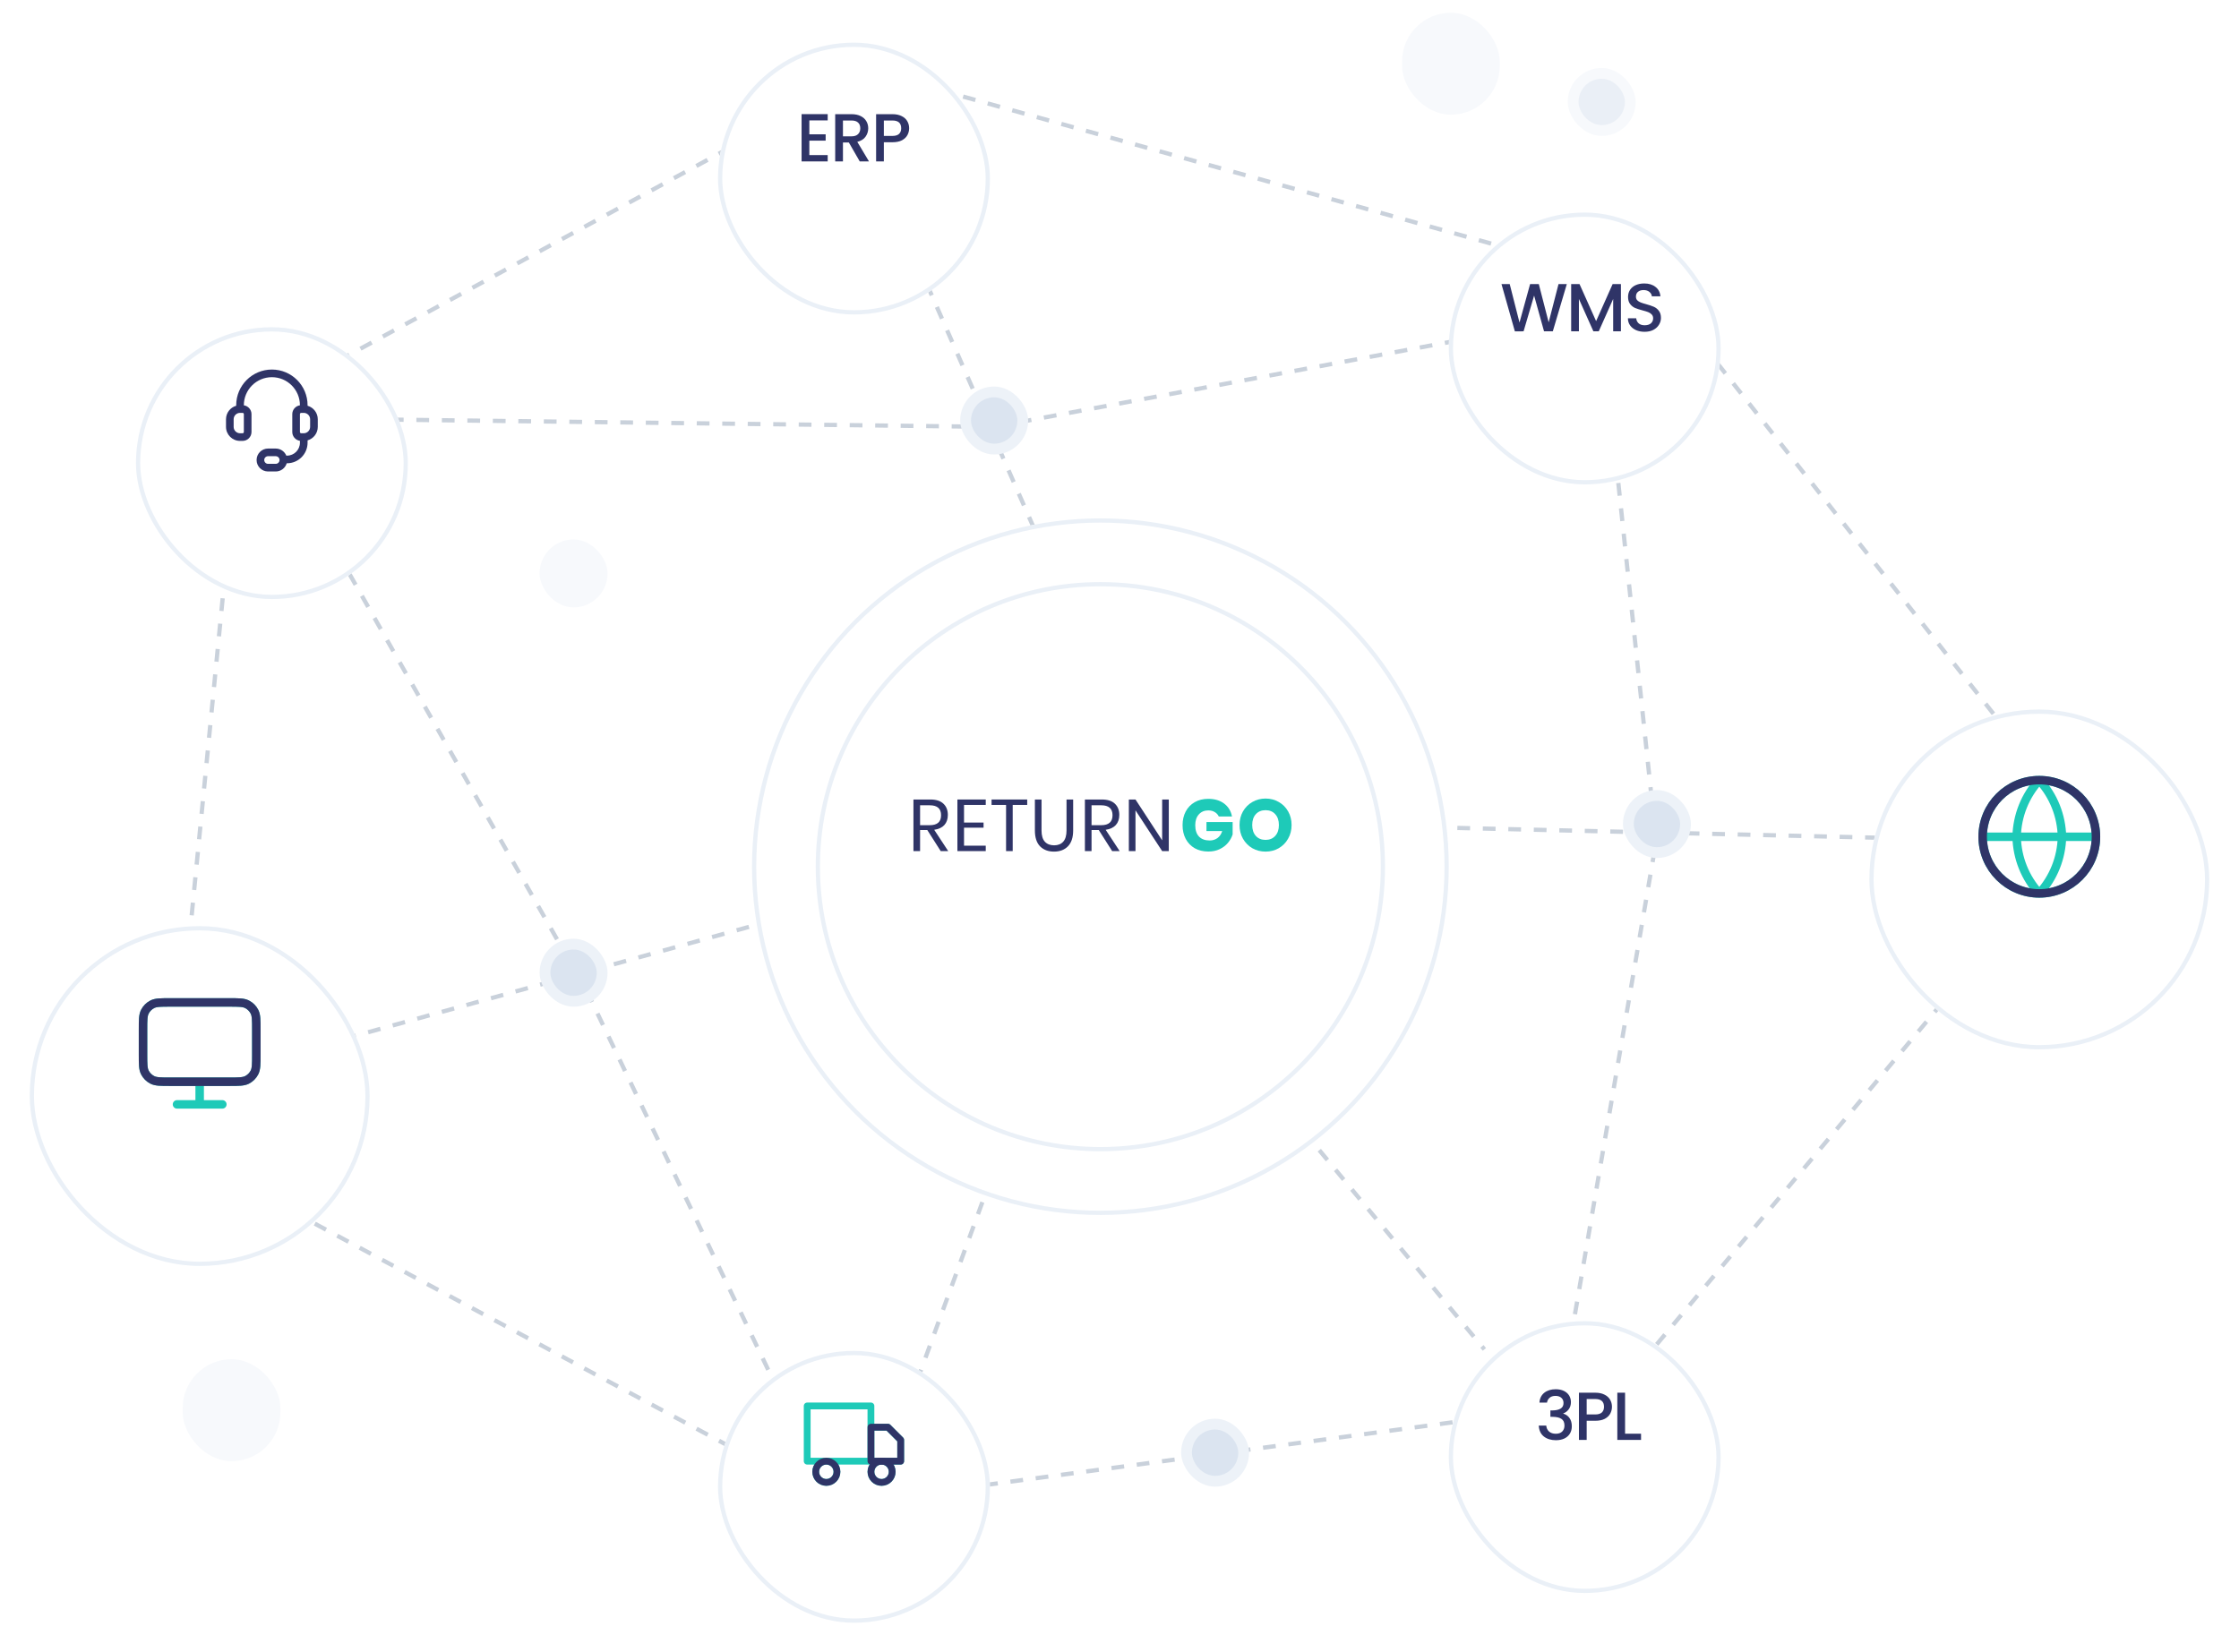 <svg width="527" height="389" viewBox="0 0 527 389" fill="none" xmlns="http://www.w3.org/2000/svg">
<line x1="63.761" y1="93.561" x2="199.761" y2="19.561" stroke="#C9D1DB" stroke-dasharray="3 3"/>
<line x1="215.134" y1="19.518" x2="373.134" y2="63.518" stroke="#C9D1DB" stroke-dasharray="3 3"/>
<line x1="389.393" y1="66.691" x2="489.393" y2="193.691" stroke="#C9D1DB" stroke-dasharray="3 3"/>
<line x1="376.497" y1="71.947" x2="389.497" y2="194.947" stroke="#C9D1DB" stroke-dasharray="3 3"/>
<line x1="390.493" y1="194.085" x2="367.493" y2="328.085" stroke="#C9D1DB" stroke-dasharray="3 3"/>
<line x1="453.988" y1="197.5" x2="325.988" y2="194.523" stroke="#C9D1DB" stroke-dasharray="3 3"/>
<line x1="480.384" y1="208.321" x2="373.384" y2="336.321" stroke="#C9D1DB" stroke-dasharray="3 3"/>
<line x1="68.006" y1="98.5" x2="234.006" y2="100.5" stroke="#C9D1DB" stroke-dasharray="3 3"/>
<line x1="58.237" y1="279.56" x2="192.237" y2="351.56" stroke="#C9D1DB" stroke-dasharray="3 3"/>
<line x1="225.933" y1="350.418" x2="351.933" y2="333.504" stroke="#C9D1DB" stroke-dasharray="3 3"/>
<line x1="207.53" y1="347.828" x2="241.53" y2="254.828" stroke="#C9D1DB" stroke-dasharray="3 3"/>
<line x1="291.385" y1="247.681" x2="349.385" y2="317.681" stroke="#C9D1DB" stroke-dasharray="3 3"/>
<line x1="64.435" y1="103.753" x2="135.435" y2="228.753" stroke="#C9D1DB" stroke-dasharray="3 3"/>
<line x1="135.451" y1="227.784" x2="192.451" y2="346.784" stroke="#C9D1DB" stroke-dasharray="3 3"/>
<line x1="80.867" y1="244.618" x2="196.867" y2="212.518" stroke="#C9D1DB" stroke-dasharray="3 3"/>
<line x1="233.908" y1="100.508" x2="368.08" y2="75.508" stroke="#C9D1DB" stroke-dasharray="3 3"/>
<line x1="56.498" y1="99.049" x2="43.498" y2="232.049" stroke="#C9D1DB" stroke-dasharray="3 3"/>
<line x1="208.458" y1="44.799" x2="251.458" y2="142.799" stroke="#C9D1DB" stroke-dasharray="3 3"/>
<rect x="226" y="91" width="16" height="16" rx="8" fill="#EDF2F8"/>
<rect x="228.547" y="93.545" width="10.909" height="10.909" rx="5.455" fill="#D4DEED" fill-opacity="0.7"/>
<rect x="127" y="221" width="16" height="16" rx="8" fill="#EDF2F8"/>
<rect x="129.547" y="223.545" width="10.909" height="10.909" rx="5.455" fill="#D4DEED" fill-opacity="0.7"/>
<rect x="127" y="127" width="16" height="16" rx="8" fill="#F7F9FC"/>
<rect x="369" y="16" width="16" height="16" rx="8" fill="#F7F9FC"/>
<rect x="371.547" y="18.545" width="10.909" height="10.909" rx="5.455" fill="#EAEFF6"/>
<rect x="43" y="320" width="23" height="24" rx="11.5" fill="#F7F9FC"/>
<rect x="330" y="3" width="23" height="24" rx="11.5" fill="#F7F9FC"/>
<rect x="278" y="334" width="16" height="16" rx="8" fill="#EDF2F8"/>
<rect x="280.547" y="336.545" width="10.909" height="10.909" rx="5.455" fill="#D4DEED" fill-opacity="0.7"/>
<rect x="382" y="186" width="16" height="16" rx="8" fill="#EDF2F8"/>
<rect x="384.547" y="188.545" width="10.909" height="10.909" rx="5.455" fill="#D4DEED" fill-opacity="0.7"/>
<g filter="url(#filter0_d_8866_12943)">
<circle cx="259" cy="194" r="82" fill="white"/>
<circle cx="259" cy="194" r="81.5" stroke="#EAF0F7"/>
</g>
<g filter="url(#filter1_d_8866_12943)">
<circle cx="259" cy="194" r="67" fill="white"/>
<circle cx="259" cy="194" r="66.5" stroke="#EAF0F7"/>
</g>
<path d="M221.416 200.371L218.259 195.409H216.561V200.371H215V188.225H218.98C220.352 188.225 221.382 188.558 222.068 189.224C222.754 189.879 223.097 190.752 223.097 191.843C223.097 192.831 222.823 193.629 222.274 194.238C221.725 194.835 220.93 195.208 219.889 195.357L223.183 200.371H221.416ZM216.561 194.272H218.843C220.615 194.272 221.502 193.491 221.502 191.929C221.502 190.367 220.615 189.586 218.843 189.586H216.561V194.272Z" fill="#2F3467"/>
<path d="M226.906 189.5V193.652H231.503V194.858H226.906V199.096H232.018V200.371H225.345V188.225H232.018V189.5H226.906Z" fill="#2F3467"/>
<path d="M241.777 188.225V189.5H238.363V200.371H236.802V189.5H233.388V188.225H241.777Z" fill="#2F3467"/>
<path d="M245.147 188.225V195.513C245.147 196.707 245.41 197.592 245.936 198.166C246.462 198.729 247.188 199.01 248.115 199.01C249.03 199.01 249.744 198.723 250.259 198.149C250.774 197.574 251.031 196.696 251.031 195.513V188.225H252.592V195.513C252.592 197.167 252.181 198.413 251.357 199.251C250.545 200.078 249.453 200.492 248.08 200.492C246.719 200.492 245.627 200.078 244.804 199.251C243.992 198.413 243.586 197.167 243.586 195.513V188.225H245.147Z" fill="#2F3467"/>
<path d="M261.772 200.371L258.616 195.409H256.918V200.371H255.356V188.225H259.336C260.709 188.225 261.738 188.558 262.424 189.224C263.111 189.879 263.454 190.752 263.454 191.843C263.454 192.831 263.179 193.629 262.63 194.238C262.081 194.835 261.286 195.208 260.246 195.357L263.539 200.371H261.772ZM256.918 194.272H259.199C260.972 194.272 261.858 193.491 261.858 191.929C261.858 190.367 260.972 189.586 259.199 189.586H256.918V194.272Z" fill="#2F3467"/>
<path d="M275.102 200.371H273.541L267.262 190.775V200.371H265.701V188.225H267.262L273.541 197.838V188.225H275.102V200.371Z" fill="#2F3467"/>
<path d="M284.382 188.069C285.903 188.069 287.156 188.442 288.139 189.189C289.123 189.935 289.735 190.946 289.975 192.221H286.87C286.664 191.785 286.349 191.44 285.926 191.187C285.503 190.923 284.994 190.791 284.399 190.791C283.473 190.791 282.73 191.107 282.169 191.739C281.609 192.359 281.329 193.203 281.329 194.271C281.329 195.431 281.62 196.322 282.204 196.942C282.798 197.562 283.639 197.872 284.725 197.872C285.423 197.872 286.035 197.683 286.561 197.304C287.087 196.913 287.459 196.362 287.676 195.65H283.971V193.531H290.129V196.442C289.9 197.154 289.535 197.815 289.031 198.424C288.528 199.032 287.882 199.526 287.093 199.905C286.315 200.284 285.423 200.474 284.417 200.474C283.193 200.474 282.124 200.215 281.209 199.699C280.294 199.17 279.585 198.435 279.081 197.493C278.59 196.551 278.344 195.477 278.344 194.271C278.344 193.065 278.59 191.991 279.081 191.05C279.585 190.108 280.288 189.378 281.191 188.861C282.106 188.333 283.17 188.069 284.382 188.069Z" fill="#1ECAB8"/>
<path d="M297.878 188C299.022 188 300.057 188.27 300.984 188.81C301.921 189.338 302.659 190.079 303.197 191.032C303.734 191.974 304.003 193.042 304.003 194.237C304.003 195.431 303.728 196.505 303.179 197.459C302.642 198.412 301.904 199.159 300.966 199.699C300.04 200.227 299.011 200.491 297.878 200.491C296.746 200.491 295.711 200.227 294.773 199.699C293.847 199.159 293.109 198.412 292.56 197.459C292.023 196.505 291.754 195.431 291.754 194.237C291.754 193.042 292.023 191.974 292.56 191.032C293.109 190.079 293.847 189.338 294.773 188.81C295.711 188.27 296.746 188 297.878 188ZM297.878 190.739C296.918 190.739 296.152 191.055 295.58 191.687C295.019 192.307 294.739 193.157 294.739 194.237C294.739 195.305 295.019 196.155 295.58 196.787C296.152 197.419 296.918 197.734 297.878 197.734C298.828 197.734 299.588 197.419 300.16 196.787C300.732 196.155 301.018 195.305 301.018 194.237C301.018 193.169 300.732 192.319 300.16 191.687C299.6 191.055 298.839 190.739 297.878 190.739Z" fill="#1ECAB8"/>
<g filter="url(#filter2_d_8866_12943)">
<rect x="32" y="67" width="64" height="64" rx="32" fill="white"/>
<rect x="32.5" y="67.5" width="63" height="63" rx="31.5" stroke="#EAF0F7"/>
</g>
<path fill-rule="evenodd" clip-rule="evenodd" d="M63.995 88.8C60.352 88.8 57.395 91.757 57.395 95.4V95.421C58.411 95.568 59.195 96.445 59.195 97.5V101.7C59.195 102.857 58.252 103.8 57.095 103.8H56.495C54.678 103.8 53.195 102.317 53.195 100.5V98.7C53.195 97.195 54.213 95.919 55.595 95.525V95.4C55.595 90.763 59.358 87 63.995 87C68.632 87 72.395 90.763 72.395 95.4V95.525C73.778 95.919 74.795 97.195 74.795 98.7V100.5C74.795 102.005 73.778 103.281 72.395 103.675V104.22C72.395 106.901 70.228 109.068 67.547 109.068H67.485C67.155 110.186 66.121 111 64.895 111H63.095C61.602 111 60.395 109.793 60.395 108.3C60.395 106.807 61.602 105.6 63.095 105.6H64.895C66.023 105.6 66.987 106.288 67.392 107.268H67.547C69.234 107.268 70.595 105.907 70.595 104.22V103.779C69.58 103.632 68.795 102.755 68.795 101.7V97.5C68.795 96.445 69.58 95.568 70.595 95.421V95.4C70.595 91.757 67.638 88.8 63.995 88.8ZM71.495 102C72.318 102 72.995 101.323 72.995 100.5V98.7C72.995 97.877 72.318 97.2 71.495 97.2H70.895C70.732 97.2 70.595 97.337 70.595 97.5V101.7C70.595 101.863 70.732 102 70.895 102H71.495ZM54.995 98.7C54.995 97.877 55.672 97.2 56.495 97.2H57.095C57.258 97.2 57.395 97.337 57.395 97.5V101.7C57.395 101.863 57.258 102 57.095 102H56.495C55.672 102 54.995 101.323 54.995 100.5V98.7ZM63.095 107.4C62.596 107.4 62.195 107.801 62.195 108.3C62.195 108.799 62.596 109.2 63.095 109.2H64.895C65.394 109.2 65.795 108.799 65.795 108.3C65.795 107.801 65.394 107.4 64.895 107.4H63.095Z" fill="#2F3467"/>
<g filter="url(#filter3_d_8866_12943)">
<rect x="7" y="208" width="80" height="80" rx="40" fill="white"/>
<rect x="7.5" y="208.5" width="79" height="79" rx="39.5" stroke="#EAF0F7"/>
</g>
<path d="M41.664 260H52.331M46.997 254.667V260M40.064 254.667H53.931C56.171 254.667 57.291 254.667 58.147 254.231C58.899 253.847 59.511 253.235 59.895 252.483C60.331 251.627 60.331 250.507 60.331 248.267V242.4C60.331 240.16 60.331 239.04 59.895 238.184C59.511 237.431 58.899 236.819 58.147 236.436C57.291 236 56.171 236 53.931 236H40.064C37.824 236 36.704 236 35.848 236.436C35.096 236.819 34.483 237.431 34.1 238.184C33.664 239.04 33.664 240.16 33.664 242.4V248.267C33.664 250.507 33.664 251.627 34.1 252.483C34.483 253.235 35.096 253.847 35.848 254.231C36.704 254.667 37.824 254.667 40.064 254.667Z" stroke="#1ECAB8" stroke-width="2" stroke-linecap="round" stroke-linejoin="round"/>
<path d="M33.664 242.4C33.664 240.16 33.664 239.04 34.1 238.184C34.483 237.431 35.096 236.819 35.848 236.436C36.704 236 37.824 236 40.064 236H53.931C56.171 236 57.291 236 58.147 236.436C58.899 236.819 59.511 237.431 59.895 238.184C60.331 239.04 60.331 240.16 60.331 242.4V248.267C60.331 250.507 60.331 251.627 59.895 252.483C59.511 253.235 58.899 253.847 58.147 254.231C57.291 254.667 56.171 254.667 53.931 254.667H40.064C37.824 254.667 36.704 254.667 35.848 254.231C35.096 253.847 34.483 253.235 34.1 252.483C33.664 251.627 33.664 250.507 33.664 248.267V242.4Z" stroke="#2F3467" stroke-width="2" stroke-linecap="round" stroke-linejoin="round"/>
<g filter="url(#filter4_d_8866_12943)">
<rect x="169" y="308" width="64" height="64" rx="32" fill="white"/>
<rect x="169.5" y="308.5" width="63" height="63" rx="31.5" stroke="#EAF0F7"/>
</g>
<path d="M204.992 344V331H189.992V344H204.992ZM204.992 344H211.992V339L208.992 336H204.992V344ZM196.992 346.5C196.992 347.881 195.873 349 194.492 349C193.111 349 191.992 347.881 191.992 346.5C191.992 345.119 193.111 344 194.492 344C195.873 344 196.992 345.119 196.992 346.5ZM209.992 346.5C209.992 347.881 208.873 349 207.492 349C206.111 349 204.992 347.881 204.992 346.5C204.992 345.119 206.111 344 207.492 344C208.873 344 209.992 345.119 209.992 346.5Z" stroke="#1ECAB8" stroke-width="1.6" stroke-linecap="round" stroke-linejoin="round"/>
<path d="M205 335.999H209L212 338.999V343.999H205V335.999Z" stroke="#2F3467" stroke-width="1.6" stroke-linecap="round" stroke-linejoin="round"/>
<path d="M194.5 348.999C195.881 348.999 197 347.88 197 346.499C197 345.118 195.881 343.999 194.5 343.999C193.119 343.999 192 345.118 192 346.499C192 347.88 193.119 348.999 194.5 348.999Z" stroke="#2F3467" stroke-width="1.6" stroke-linecap="round" stroke-linejoin="round"/>
<path d="M207.5 348.999C208.881 348.999 210 347.88 210 346.499C210 345.118 208.881 343.999 207.5 343.999C206.119 343.999 205 345.118 205 346.499C205 347.88 206.119 348.999 207.5 348.999Z" stroke="#2F3467" stroke-width="1.6" stroke-linecap="round" stroke-linejoin="round"/>
<g filter="url(#filter5_d_8866_12943)">
<rect x="341" y="301" width="64" height="64" rx="32" fill="white"/>
<rect x="341.5" y="301.5" width="63" height="63" rx="31.5" stroke="#EAF0F7"/>
</g>
<path d="M362.345 330.216C362.409 329.224 362.788 328.451 363.481 327.896C364.185 327.341 365.081 327.064 366.169 327.064C366.916 327.064 367.561 327.197 368.105 327.464C368.649 327.731 369.06 328.093 369.338 328.552C369.615 329.011 369.753 329.528 369.753 330.104C369.753 330.765 369.578 331.331 369.226 331.8C368.873 332.269 368.452 332.584 367.961 332.744V332.808C368.591 333 369.082 333.352 369.434 333.864C369.786 334.365 369.962 335.011 369.962 335.8C369.962 336.429 369.818 336.989 369.53 337.48C369.241 337.971 368.815 338.36 368.249 338.648C367.684 338.925 367.007 339.064 366.217 339.064C365.065 339.064 364.116 338.771 363.369 338.184C362.633 337.587 362.239 336.733 362.185 335.624H363.945C363.988 336.189 364.207 336.653 364.601 337.016C364.996 337.368 365.529 337.544 366.201 337.544C366.852 337.544 367.353 337.368 367.705 337.016C368.057 336.653 368.234 336.189 368.234 335.624C368.234 334.877 367.993 334.349 367.513 334.04C367.044 333.72 366.319 333.56 365.337 333.56H364.921V332.056H365.353C366.217 332.045 366.873 331.901 367.321 331.624C367.78 331.347 368.01 330.909 368.01 330.312C368.01 329.8 367.844 329.395 367.513 329.096C367.183 328.787 366.713 328.632 366.105 328.632C365.508 328.632 365.044 328.787 364.713 329.096C364.383 329.395 364.185 329.768 364.121 330.216H362.345ZM379.414 331.192C379.414 331.757 379.28 332.291 379.014 332.792C378.747 333.293 378.32 333.704 377.734 334.024C377.147 334.333 376.395 334.488 375.478 334.488H373.462V339H371.638V327.88H375.478C376.331 327.88 377.051 328.029 377.638 328.328C378.235 328.616 378.678 329.011 378.966 329.512C379.264 330.013 379.414 330.573 379.414 331.192ZM375.478 333C376.171 333 376.688 332.845 377.03 332.536C377.371 332.216 377.542 331.768 377.542 331.192C377.542 329.976 376.854 329.368 375.478 329.368H373.462V333H375.478ZM382.497 337.528H386.257V339H380.673V327.88H382.497V337.528Z" fill="#2F3467"/>
<g filter="url(#filter6_d_8866_12943)">
<rect x="440" y="157" width="80" height="80" rx="40" fill="white"/>
<rect x="440.5" y="157.5" width="79" height="79" rx="39.5" stroke="#EAF0F7"/>
</g>
<path d="M466.664 197H493.331M466.664 197C466.664 204.364 472.634 210.334 479.997 210.334M466.664 197C466.664 189.637 472.634 183.667 479.997 183.667M493.331 197C493.331 204.364 487.361 210.334 479.997 210.334M493.331 197C493.331 189.637 487.361 183.667 479.997 183.667M479.997 183.667C483.332 187.318 485.228 192.056 485.331 197C485.228 201.944 483.332 206.683 479.997 210.334M479.997 183.667C476.662 187.318 474.767 192.056 474.664 197C474.767 201.944 476.662 206.683 479.997 210.334" stroke="#1ECAB8" stroke-width="2" stroke-linecap="round" stroke-linejoin="round"/>
<path d="M479.997 210.334C487.361 210.334 493.331 204.364 493.331 197C493.331 189.637 487.361 183.667 479.997 183.667C472.634 183.667 466.664 189.637 466.664 197C466.664 204.364 472.634 210.334 479.997 210.334Z" stroke="#2F3467" stroke-width="2" stroke-linecap="round" stroke-linejoin="round"/>
<g filter="url(#filter7_d_8866_12943)">
<rect x="341" y="40" width="64" height="64" rx="32" fill="white"/>
<rect x="341.5" y="40.5" width="63" height="63" rx="31.5" stroke="#EAF0F7"/>
</g>
<path d="M368.785 66.88L365.489 78H363.425L361.089 69.584L358.609 78L356.561 78.016L353.409 66.88H355.345L357.649 75.936L360.145 66.88H362.193L364.513 75.888L366.833 66.88H368.785ZM381.521 66.88V78H379.697V70.384L376.305 78H375.041L371.633 70.384V78H369.809V66.88H371.777L375.681 75.6L379.569 66.88H381.521ZM387.103 78.112C386.356 78.112 385.684 77.984 385.087 77.728C384.489 77.461 384.02 77.088 383.679 76.608C383.337 76.128 383.167 75.568 383.167 74.928H385.119C385.161 75.408 385.348 75.803 385.679 76.112C386.02 76.421 386.495 76.576 387.103 76.576C387.732 76.576 388.223 76.427 388.575 76.128C388.927 75.819 389.103 75.424 389.103 74.944C389.103 74.571 388.991 74.267 388.767 74.032C388.553 73.797 388.281 73.616 387.951 73.488C387.631 73.36 387.183 73.221 386.607 73.072C385.881 72.88 385.289 72.688 384.831 72.496C384.383 72.293 383.999 71.984 383.679 71.568C383.359 71.152 383.199 70.597 383.199 69.904C383.199 69.264 383.359 68.704 383.679 68.224C383.999 67.744 384.447 67.376 385.023 67.12C385.599 66.864 386.265 66.736 387.023 66.736C388.1 66.736 388.98 67.008 389.663 67.552C390.356 68.085 390.74 68.821 390.815 69.76H388.799C388.767 69.355 388.575 69.008 388.223 68.72C387.871 68.432 387.407 68.288 386.831 68.288C386.308 68.288 385.881 68.421 385.551 68.688C385.22 68.955 385.055 69.339 385.055 69.84C385.055 70.181 385.156 70.464 385.359 70.688C385.572 70.901 385.839 71.072 386.159 71.2C386.479 71.328 386.916 71.467 387.471 71.616C388.207 71.819 388.804 72.021 389.263 72.224C389.732 72.427 390.127 72.741 390.447 73.168C390.777 73.584 390.943 74.144 390.943 74.848C390.943 75.413 390.788 75.947 390.479 76.448C390.18 76.949 389.737 77.355 389.151 77.664C388.575 77.963 387.892 78.112 387.103 78.112Z" fill="#2F3467"/>
<g filter="url(#filter8_d_8866_12943)">
<rect x="169" width="64" height="64" rx="32" fill="white"/>
<rect x="169.5" y="0.5" width="63" height="63" rx="31.5" stroke="#EAF0F7"/>
</g>
<path d="M190.496 28.352V31.616H194.336V33.104H190.496V36.512H194.816V38H188.672V26.864H194.816V28.352H190.496ZM202.359 38L199.799 33.552H198.407V38H196.583V26.88H200.423C201.276 26.88 201.996 27.029 202.583 27.328C203.18 27.627 203.623 28.027 203.911 28.528C204.209 29.029 204.359 29.589 204.359 30.208C204.359 30.933 204.145 31.595 203.719 32.192C203.303 32.779 202.657 33.179 201.783 33.392L204.535 38H202.359ZM198.407 32.096H200.423C201.105 32.096 201.617 31.925 201.959 31.584C202.311 31.243 202.487 30.784 202.487 30.208C202.487 29.632 202.316 29.184 201.975 28.864C201.633 28.533 201.116 28.368 200.423 28.368H198.407V32.096ZM213.988 30.192C213.988 30.757 213.855 31.291 213.588 31.792C213.322 32.293 212.895 32.704 212.308 33.024C211.722 33.333 210.97 33.488 210.052 33.488H208.036V38H206.212V26.88H210.052C210.906 26.88 211.626 27.029 212.212 27.328C212.81 27.616 213.252 28.011 213.54 28.512C213.839 29.013 213.988 29.573 213.988 30.192ZM210.052 32C210.746 32 211.263 31.845 211.604 31.536C211.946 31.216 212.116 30.768 212.116 30.192C212.116 28.976 211.428 28.368 210.052 28.368H208.036V32H210.052Z" fill="#2F3467"/>
<defs>
<filter id="filter0_d_8866_12943" x="170.308" y="112" width="177.384" height="180.73" filterUnits="userSpaceOnUse" color-interpolation-filters="sRGB">
<feFlood flood-opacity="0" result="BackgroundImageFix"/>
<feColorMatrix in="SourceAlpha" type="matrix" values="0 0 0 0 0 0 0 0 0 0 0 0 0 0 0 0 0 0 127 0" result="hardAlpha"/>
<feMorphology radius="10.038" operator="erode" in="SourceAlpha" result="effect1_dropShadow_8866_12943"/>
<feOffset dy="10.038"/>
<feGaussianBlur stdDeviation="8.365"/>
<feComposite in2="hardAlpha" operator="out"/>
<feColorMatrix type="matrix" values="0 0 0 0 0.184 0 0 0 0 0.204 0 0 0 0 0.404 0 0 0 0.24 0"/>
<feBlend mode="normal" in2="BackgroundImageFix" result="effect1_dropShadow_8866_12943"/>
<feBlend mode="normal" in="SourceGraphic" in2="effect1_dropShadow_8866_12943" result="shape"/>
</filter>
<filter id="filter1_d_8866_12943" x="185.308" y="127" width="147.384" height="150.73" filterUnits="userSpaceOnUse" color-interpolation-filters="sRGB">
<feFlood flood-opacity="0" result="BackgroundImageFix"/>
<feColorMatrix in="SourceAlpha" type="matrix" values="0 0 0 0 0 0 0 0 0 0 0 0 0 0 0 0 0 0 127 0" result="hardAlpha"/>
<feMorphology radius="10.038" operator="erode" in="SourceAlpha" result="effect1_dropShadow_8866_12943"/>
<feOffset dy="10.038"/>
<feGaussianBlur stdDeviation="8.365"/>
<feComposite in2="hardAlpha" operator="out"/>
<feColorMatrix type="matrix" values="0 0 0 0 0.184 0 0 0 0 0.204 0 0 0 0 0.404 0 0 0 0.24 0"/>
<feBlend mode="normal" in2="BackgroundImageFix" result="effect1_dropShadow_8866_12943"/>
<feBlend mode="normal" in="SourceGraphic" in2="effect1_dropShadow_8866_12943" result="shape"/>
</filter>
<filter id="filter2_d_8866_12943" x="25.308" y="67" width="77.384" height="80.73" filterUnits="userSpaceOnUse" color-interpolation-filters="sRGB">
<feFlood flood-opacity="0" result="BackgroundImageFix"/>
<feColorMatrix in="SourceAlpha" type="matrix" values="0 0 0 0 0 0 0 0 0 0 0 0 0 0 0 0 0 0 127 0" result="hardAlpha"/>
<feMorphology radius="10.038" operator="erode" in="SourceAlpha" result="effect1_dropShadow_8866_12943"/>
<feOffset dy="10.038"/>
<feGaussianBlur stdDeviation="8.365"/>
<feComposite in2="hardAlpha" operator="out"/>
<feColorMatrix type="matrix" values="0 0 0 0 0.184 0 0 0 0 0.204 0 0 0 0 0.404 0 0 0 0.24 0"/>
<feBlend mode="normal" in2="BackgroundImageFix" result="effect1_dropShadow_8866_12943"/>
<feBlend mode="normal" in="SourceGraphic" in2="effect1_dropShadow_8866_12943" result="shape"/>
</filter>
<filter id="filter3_d_8866_12943" x="0.308" y="208" width="93.384" height="96.73" filterUnits="userSpaceOnUse" color-interpolation-filters="sRGB">
<feFlood flood-opacity="0" result="BackgroundImageFix"/>
<feColorMatrix in="SourceAlpha" type="matrix" values="0 0 0 0 0 0 0 0 0 0 0 0 0 0 0 0 0 0 127 0" result="hardAlpha"/>
<feMorphology radius="10.038" operator="erode" in="SourceAlpha" result="effect1_dropShadow_8866_12943"/>
<feOffset dy="10.038"/>
<feGaussianBlur stdDeviation="8.365"/>
<feComposite in2="hardAlpha" operator="out"/>
<feColorMatrix type="matrix" values="0 0 0 0 0.184 0 0 0 0 0.204 0 0 0 0 0.404 0 0 0 0.24 0"/>
<feBlend mode="normal" in2="BackgroundImageFix" result="effect1_dropShadow_8866_12943"/>
<feBlend mode="normal" in="SourceGraphic" in2="effect1_dropShadow_8866_12943" result="shape"/>
</filter>
<filter id="filter4_d_8866_12943" x="162.308" y="308" width="77.384" height="80.73" filterUnits="userSpaceOnUse" color-interpolation-filters="sRGB">
<feFlood flood-opacity="0" result="BackgroundImageFix"/>
<feColorMatrix in="SourceAlpha" type="matrix" values="0 0 0 0 0 0 0 0 0 0 0 0 0 0 0 0 0 0 127 0" result="hardAlpha"/>
<feMorphology radius="10.038" operator="erode" in="SourceAlpha" result="effect1_dropShadow_8866_12943"/>
<feOffset dy="10.038"/>
<feGaussianBlur stdDeviation="8.365"/>
<feComposite in2="hardAlpha" operator="out"/>
<feColorMatrix type="matrix" values="0 0 0 0 0.184 0 0 0 0 0.204 0 0 0 0 0.404 0 0 0 0.24 0"/>
<feBlend mode="normal" in2="BackgroundImageFix" result="effect1_dropShadow_8866_12943"/>
<feBlend mode="normal" in="SourceGraphic" in2="effect1_dropShadow_8866_12943" result="shape"/>
</filter>
<filter id="filter5_d_8866_12943" x="334.308" y="301" width="77.384" height="80.73" filterUnits="userSpaceOnUse" color-interpolation-filters="sRGB">
<feFlood flood-opacity="0" result="BackgroundImageFix"/>
<feColorMatrix in="SourceAlpha" type="matrix" values="0 0 0 0 0 0 0 0 0 0 0 0 0 0 0 0 0 0 127 0" result="hardAlpha"/>
<feMorphology radius="10.038" operator="erode" in="SourceAlpha" result="effect1_dropShadow_8866_12943"/>
<feOffset dy="10.038"/>
<feGaussianBlur stdDeviation="8.365"/>
<feComposite in2="hardAlpha" operator="out"/>
<feColorMatrix type="matrix" values="0 0 0 0 0.184 0 0 0 0 0.204 0 0 0 0 0.404 0 0 0 0.24 0"/>
<feBlend mode="normal" in2="BackgroundImageFix" result="effect1_dropShadow_8866_12943"/>
<feBlend mode="normal" in="SourceGraphic" in2="effect1_dropShadow_8866_12943" result="shape"/>
</filter>
<filter id="filter6_d_8866_12943" x="433.308" y="157" width="93.384" height="96.73" filterUnits="userSpaceOnUse" color-interpolation-filters="sRGB">
<feFlood flood-opacity="0" result="BackgroundImageFix"/>
<feColorMatrix in="SourceAlpha" type="matrix" values="0 0 0 0 0 0 0 0 0 0 0 0 0 0 0 0 0 0 127 0" result="hardAlpha"/>
<feMorphology radius="10.038" operator="erode" in="SourceAlpha" result="effect1_dropShadow_8866_12943"/>
<feOffset dy="10.038"/>
<feGaussianBlur stdDeviation="8.365"/>
<feComposite in2="hardAlpha" operator="out"/>
<feColorMatrix type="matrix" values="0 0 0 0 0.184 0 0 0 0 0.204 0 0 0 0 0.404 0 0 0 0.24 0"/>
<feBlend mode="normal" in2="BackgroundImageFix" result="effect1_dropShadow_8866_12943"/>
<feBlend mode="normal" in="SourceGraphic" in2="effect1_dropShadow_8866_12943" result="shape"/>
</filter>
<filter id="filter7_d_8866_12943" x="334.308" y="40" width="77.384" height="80.73" filterUnits="userSpaceOnUse" color-interpolation-filters="sRGB">
<feFlood flood-opacity="0" result="BackgroundImageFix"/>
<feColorMatrix in="SourceAlpha" type="matrix" values="0 0 0 0 0 0 0 0 0 0 0 0 0 0 0 0 0 0 127 0" result="hardAlpha"/>
<feMorphology radius="10.038" operator="erode" in="SourceAlpha" result="effect1_dropShadow_8866_12943"/>
<feOffset dy="10.038"/>
<feGaussianBlur stdDeviation="8.365"/>
<feComposite in2="hardAlpha" operator="out"/>
<feColorMatrix type="matrix" values="0 0 0 0 0.184 0 0 0 0 0.204 0 0 0 0 0.404 0 0 0 0.24 0"/>
<feBlend mode="normal" in2="BackgroundImageFix" result="effect1_dropShadow_8866_12943"/>
<feBlend mode="normal" in="SourceGraphic" in2="effect1_dropShadow_8866_12943" result="shape"/>
</filter>
<filter id="filter8_d_8866_12943" x="162.308" y="0" width="77.384" height="80.73" filterUnits="userSpaceOnUse" color-interpolation-filters="sRGB">
<feFlood flood-opacity="0" result="BackgroundImageFix"/>
<feColorMatrix in="SourceAlpha" type="matrix" values="0 0 0 0 0 0 0 0 0 0 0 0 0 0 0 0 0 0 127 0" result="hardAlpha"/>
<feMorphology radius="10.038" operator="erode" in="SourceAlpha" result="effect1_dropShadow_8866_12943"/>
<feOffset dy="10.038"/>
<feGaussianBlur stdDeviation="8.365"/>
<feComposite in2="hardAlpha" operator="out"/>
<feColorMatrix type="matrix" values="0 0 0 0 0.184 0 0 0 0 0.204 0 0 0 0 0.404 0 0 0 0.24 0"/>
<feBlend mode="normal" in2="BackgroundImageFix" result="effect1_dropShadow_8866_12943"/>
<feBlend mode="normal" in="SourceGraphic" in2="effect1_dropShadow_8866_12943" result="shape"/>
</filter>
</defs>
</svg>
